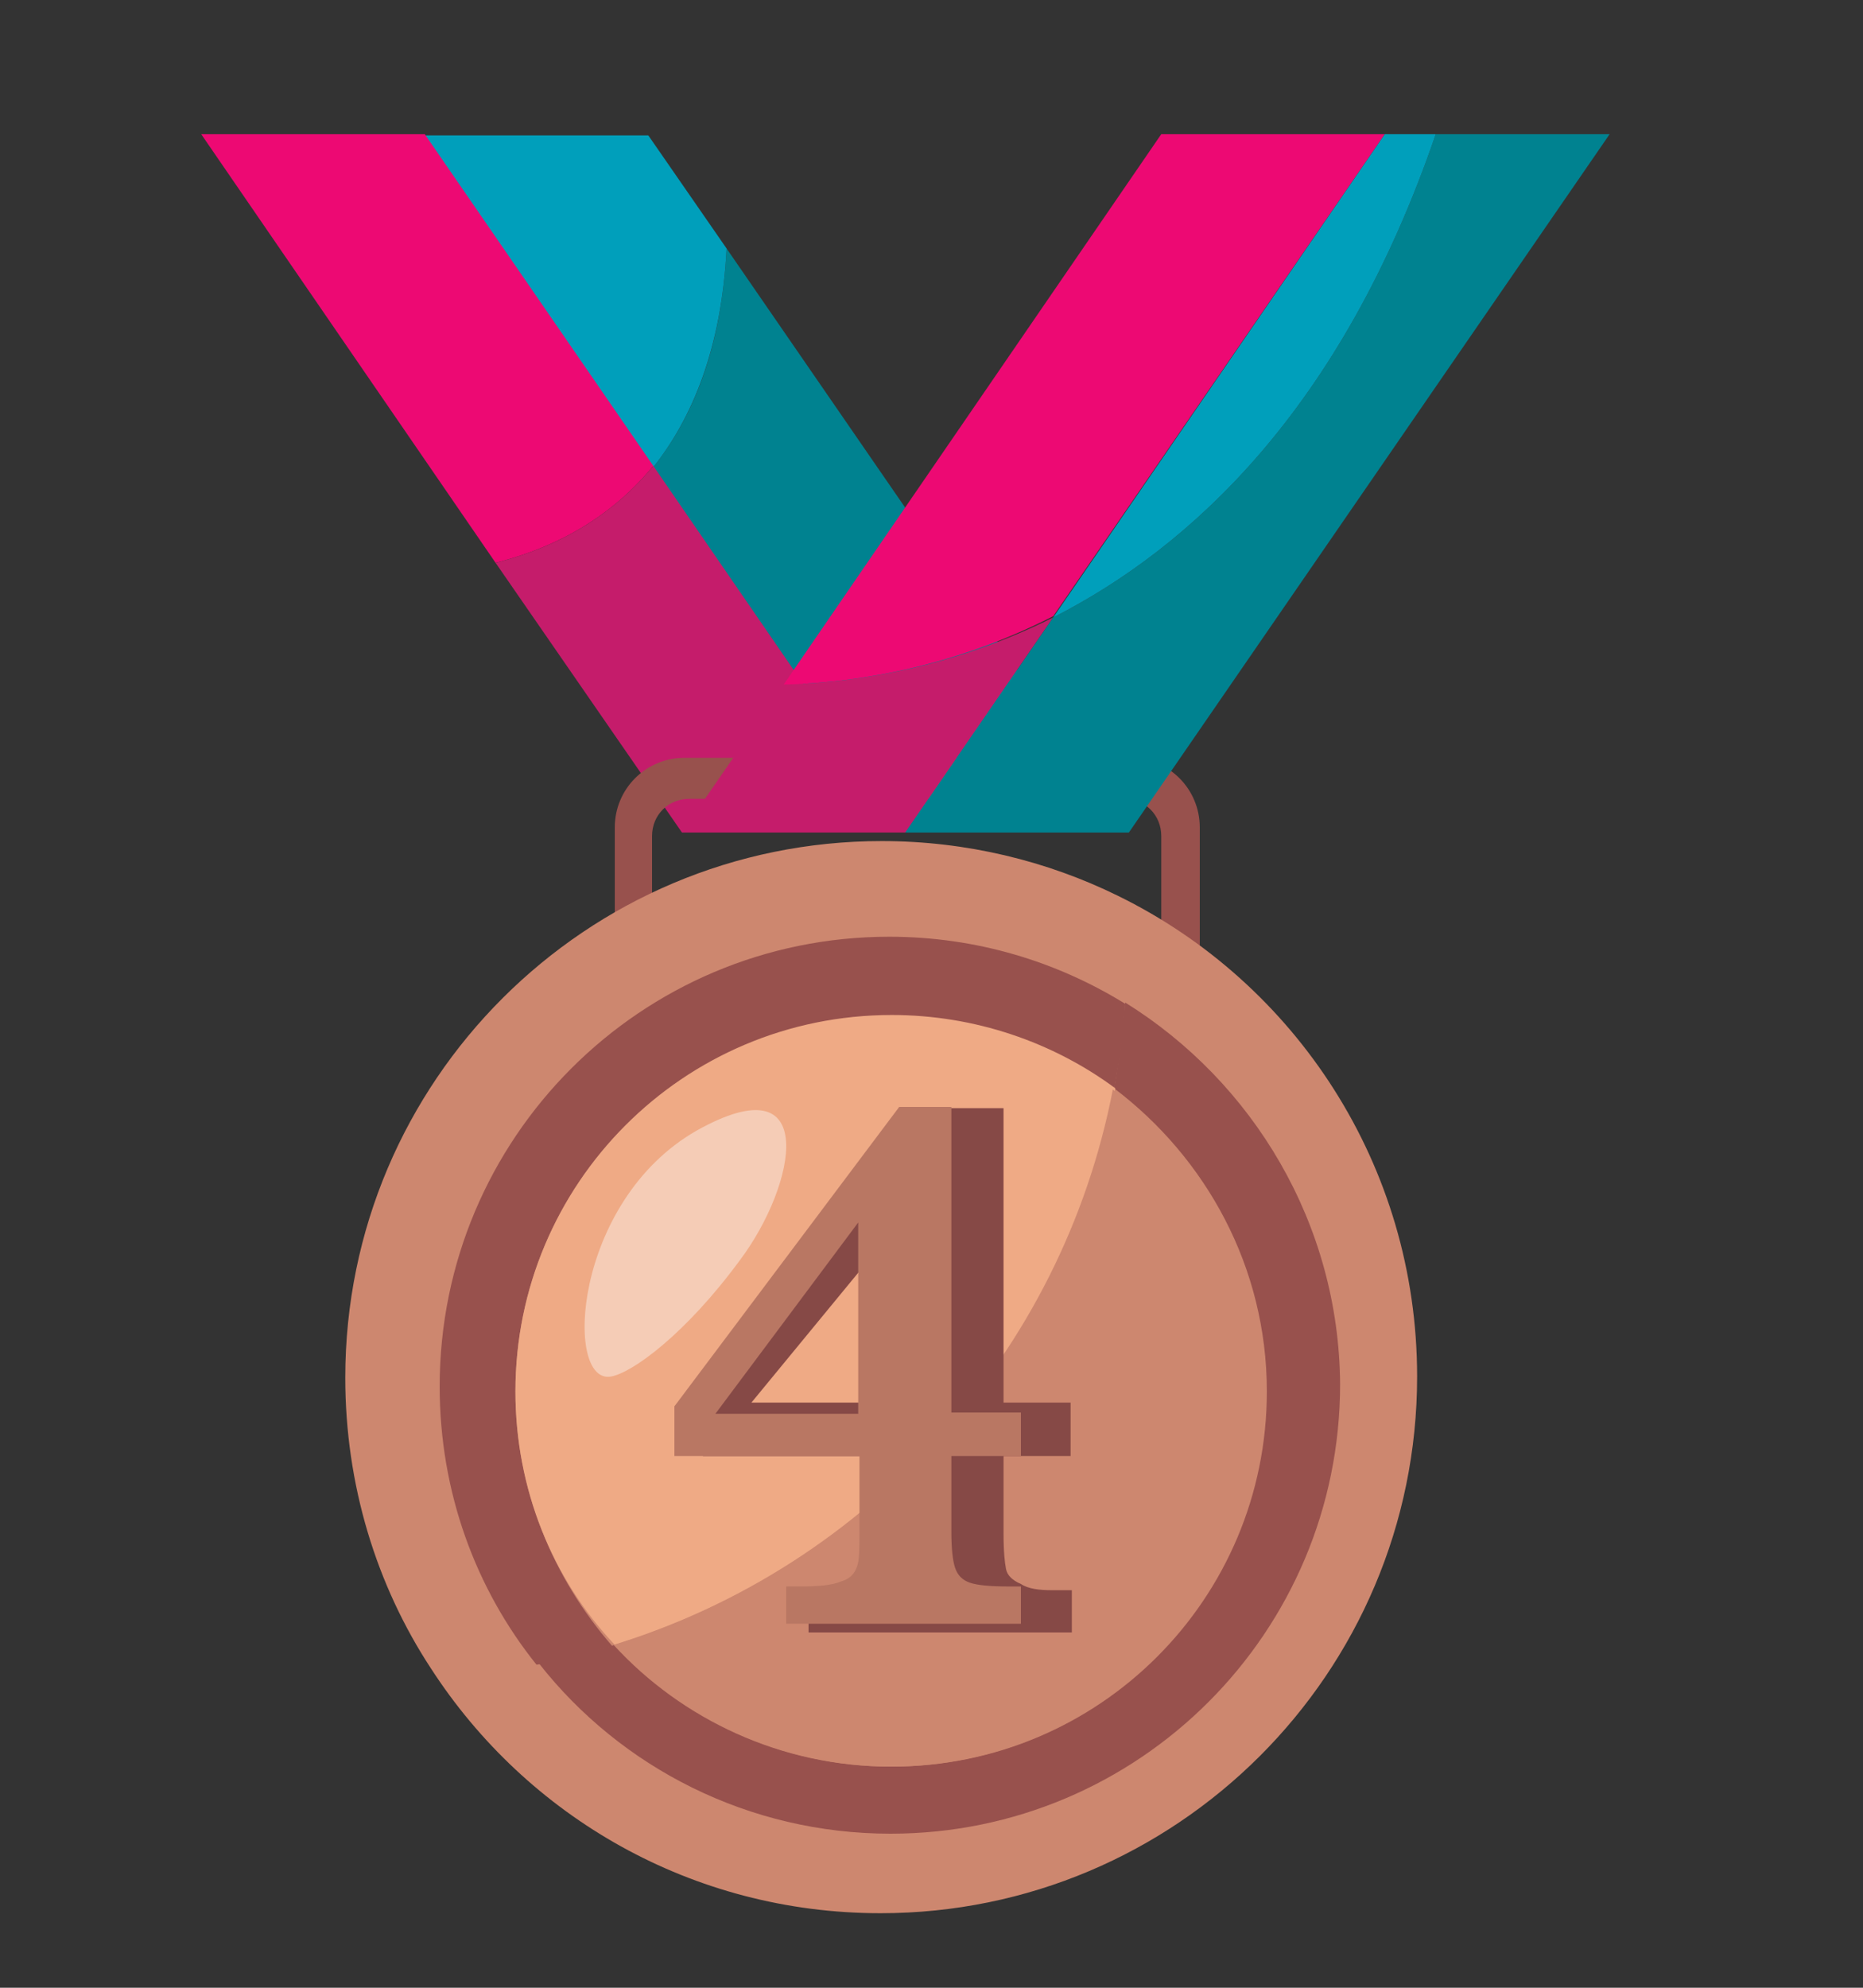 <?xml version="1.0" encoding="utf-8"?>
<!-- Generator: Adobe Illustrator 24.0.1, SVG Export Plug-In . SVG Version: 6.00 Build 0)  -->
<svg version="1.1" id="Layer_1" xmlns="http://www.w3.org/2000/svg" xmlns:xlink="http://www.w3.org/1999/xlink" x="0px" y="0px"
	 viewBox="0 0 150 160" style="enable-background:new 0 0 150 160;" xml:space="preserve">
<rect x="0" y="0" width="150" height="160" fill="#333333" stroke="none"/>
<style type="text/css">
	.st0{fill:#008290;}
	.st1{fill:#009FBB;}
	.st2{fill:#ED0973;}
	.st3{fill:#C51C6B;}
	.st4{fill:#98514D;}
	.st5{fill:#EFAA85;}
	.st6{fill:#CD876F;}
	.st7{opacity:0.4;fill:#FFFFFF;}
	.st8{fill:#864946;}
	.st9{fill:#B97763;}
</style>
<g>
	<g>
		<path class="st0" d="M58.5,20c-0.4,8.2-2.8,13.7-5.9,17.6L72.9,67h18L58.5,20z"/>
		<path class="st1" d="M58.5,20l-6.3-9.1h-18l18.4,26.7C55.7,33.7,58.1,28.1,58.5,20z"/>
		<path class="st2" d="M52.6,37.5L34.2,10.8h-18l23.7,34.5C43.5,44.4,48.6,42.4,52.6,37.5z"/>
		<path class="st3" d="M39.9,45.3l15,21.7h18L52.6,37.5C48.6,42.4,43.5,44.4,39.9,45.3z"/>
	</g>
	<path class="st4" d="M55.1,92.2c-3.1,0-5.6-2.5-5.6-5.6v-20c0-3.1,2.5-5.6,5.6-5.6H91c3.1,0,5.6,2.5,5.6,5.6v20
		c0,3.1-2.5,5.6-5.6,5.6H55.1z M93.5,67.3c0-1.7-1.3-3-3-3h-35c-1.7,0-3,1.3-3,3v19.4c0,1.7,1.3,3,3,3h35c1.7,0,3-1.3,3-3V67.3z"/>
	<g>
		<path class="st3" d="M63.1,55.1L54.9,67h18l11.9-17.3C75.8,54.2,67.5,55,63.1,55.1z"/>
		<path class="st2" d="M111.5,10.8h-18L63.1,55.1c4.4-0.1,12.7-0.9,21.7-5.5L111.5,10.8z"/>
		<path class="st0" d="M115.6,10.8C108,33,95.8,44.1,84.8,49.7L72.9,67h18l38.7-56.2H115.6z"/>
		<path class="st1" d="M115.6,10.8h-4.1L84.8,49.7C95.8,44.1,108,33,115.6,10.8z"/>
	</g>
	<g>
		<defs>
			<path id="SVGID_1_" d="M90,72.1c-5.7-2.8-12.2-4.4-19-4.4c-23.8,0-43.2,19.3-43.2,43.2c0,8.6,2.5,16.7,6.9,23.4
				c7.7,11.9,21,19.7,36.2,19.7c23.8,0,43.2-19.3,43.2-43.2C114.1,93.8,104.3,79.1,90,72.1z"/>
		</defs>
		<use xlink:href="#SVGID_1_"  style="overflow:visible;fill:#CD876F;"/>
		<clipPath id="SVGID_2_">
			<use xlink:href="#SVGID_1_"  style="overflow:visible;"/>
		</clipPath>
	</g>
	<path class="st4" d="M41.5,112c0-16.7,13.5-30.2,30.2-30.2c6.7,0,13,2.2,18,5.9c0.4-2.3,0.8-4.6,0.9-6.9c-5.5-3.4-12-5.4-19-5.4
		c-20,0-36.2,16.2-36.2,36.2c0,8.5,2.9,16.3,7.8,22.4c2.1-0.4,4.1-0.9,6.1-1.5C44.5,127,41.5,119.8,41.5,112z"/>
	<path class="st4" d="M90.6,80.7c-0.2,2.3-0.5,4.6-0.9,6.9C97.1,93.2,102,102,102,112c0,16.7-13.5,30.2-30.2,30.2
		c-8.8,0-16.8-3.8-22.3-9.8c-2,0.6-4,1.1-6.1,1.5c6.6,8.4,16.9,13.7,28.3,13.7c20,0,36.2-16.2,36.2-36.2
		C107.8,98.5,100.9,87.1,90.6,80.7z"/>
	<path class="st5" d="M41.5,112c0,7.9,3,15.1,8,20.4c20.4-6.3,36.1-23.5,40.3-44.8c-5-3.7-11.3-5.9-18-5.9
		C55,81.7,41.5,95.3,41.5,112z"/>
	<g>
		<defs>
			<path id="SVGID_3_" d="M41.5,112c0,7.9,3,15.1,8,20.4c20.4-6.3,36.1-23.5,40.3-44.8c-5-3.7-11.3-5.9-18-5.9
				C55,81.7,41.5,95.3,41.5,112z"/>
		</defs>
		<clipPath id="SVGID_4_">
			<use xlink:href="#SVGID_3_"  style="overflow:visible;"/>
		</clipPath>
	</g>
	<path class="st6" d="M49.4,132.4c5.5,6,13.5,9.8,22.3,9.8c16.7,0,30.2-13.5,30.2-30.2c0-10-4.8-18.8-12.3-24.3
		C85.5,108.9,69.9,126.1,49.4,132.4z"/>
	<path class="st7" d="M49.2,110.8c-3.8,0.7-3.1-14.1,6.9-19.8c10-5.6,8,4.4,3.5,10.4C55.2,107.4,50.9,110.5,49.2,110.8z"/>
	<g>
		<path class="st8" d="M70.7,117.2H56.6v-4.7l18.8-23.3h5.4v23.7h5.4v4.3h-5.4v6.2c0,1.5,0.1,2.4,0.2,2.9c0.1,0.5,0.5,0.9,1.2,1.2
			c0.6,0.4,1.5,0.5,2.5,0.5h1.6v3.4H65.1V128h1.6c1.3,0,2.2-0.2,2.8-0.5s0.9-0.7,1-1.1c0.1-0.4,0.2-1.3,0.2-2.7V117.2z M70.7,112.9
			v-12.4l-10.2,12.4H70.7z"/>
	</g>
	<g>
		<path class="st9" d="M82.3,130.7h-19v-3h1.1c1.5,0,2.6-0.1,3.3-0.4c0.7-0.2,1.1-0.6,1.3-1.2c0.2-0.5,0.2-1.5,0.2-2.8v-6.1H54.3v-4
			l18.1-24.1h4.2v24.6h5.6v3.5h-5.6v6.1c0,1.3,0.1,2.3,0.3,2.9c0.2,0.6,0.6,1,1.2,1.2c0.6,0.2,1.6,0.3,3.1,0.3h1V130.7z M69.1,113.8
			V98.4l-11.5,15.4H69.1z"/>
	</g>
</g>
</svg>
